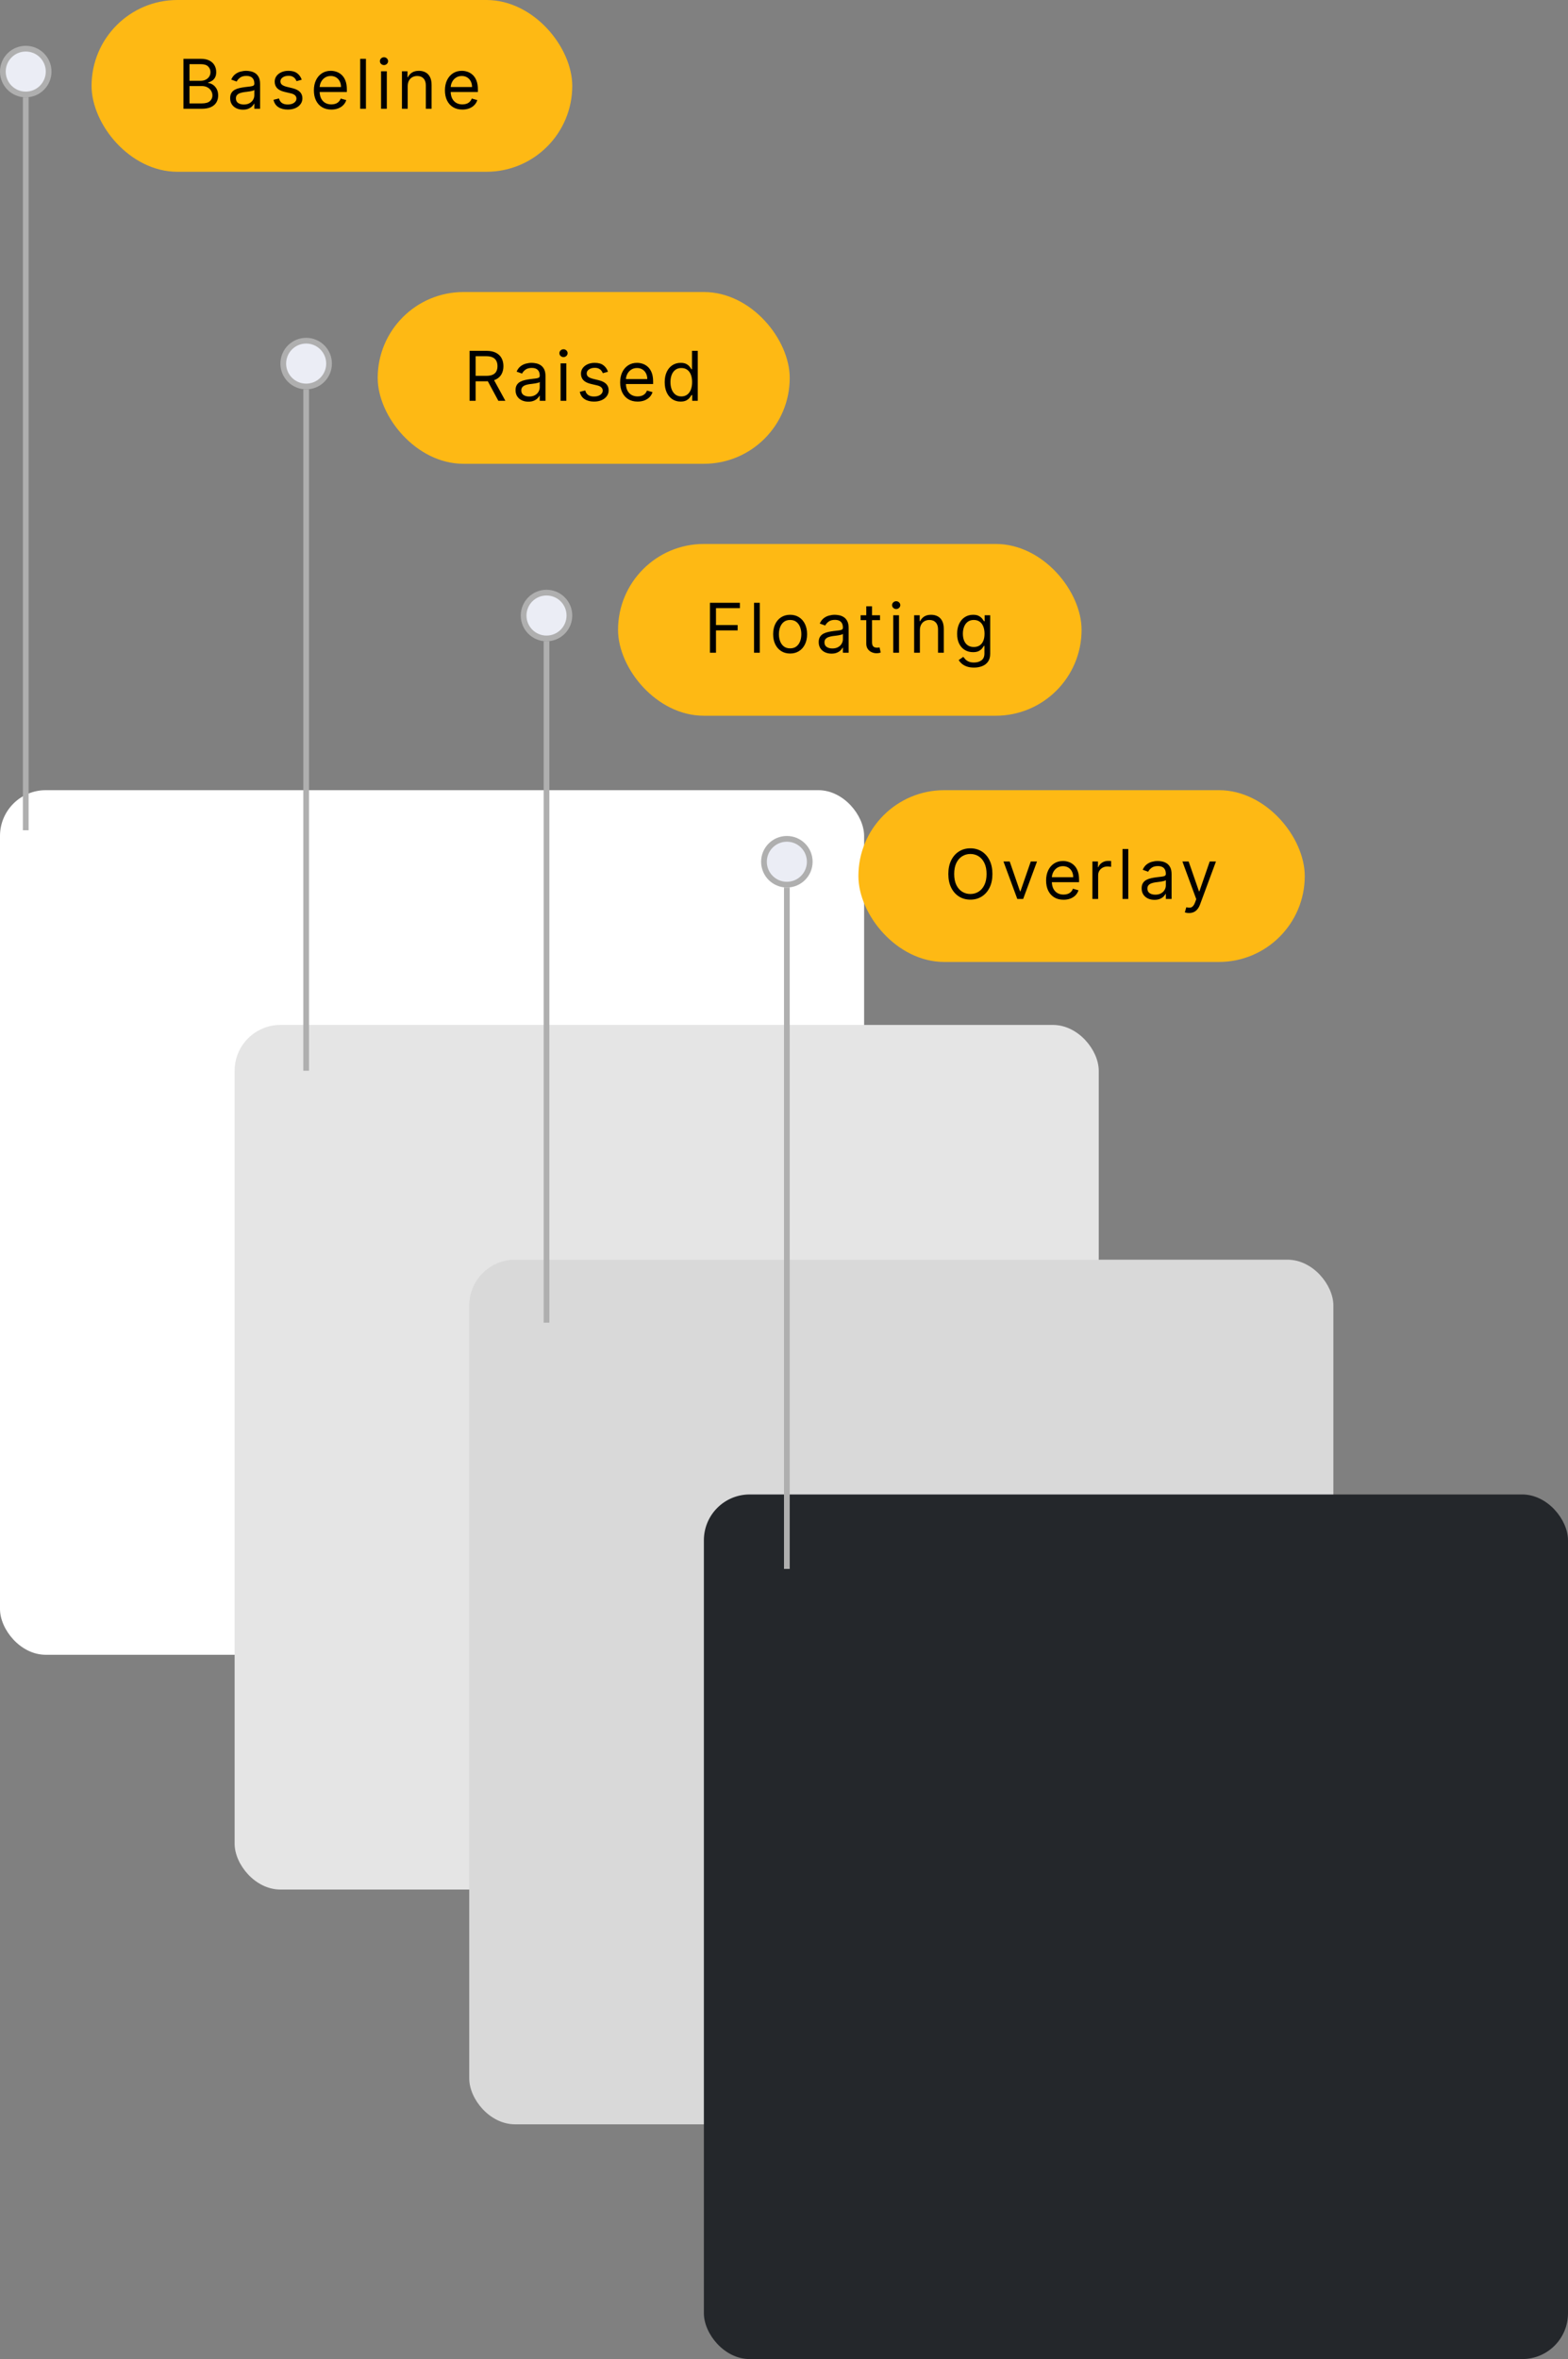 <svg width="274" height="412" viewBox="0 0 274 412" fill="none" xmlns="http://www.w3.org/2000/svg">
<rect x="0" y="0" width="274" height="412" fill="#808080" stroke="none"/>
<g clip-path="url(#clip0_934_3861)">
<rect y="138" width="151" height="151" rx="8" fill="white"/>
<rect x="41" y="179" width="151" height="151" rx="8" fill="#E5E5E5"/>
<rect x="82" y="220" width="151" height="151" rx="8" fill="#D9D9D9"/>
<rect x="123" y="261" width="151" height="151" rx="8" fill="#24272B"/>
<circle cx="4.5" cy="12.5" r="4" fill="#EBEDF5" stroke="#AFAFAF"/>
<rect x="4.75" y="144.75" width="0.5" height="127.5" transform="rotate(-180 4.75 144.75)" stroke="#AFAFAF" stroke-width="0.5"/>
<circle cx="53.5" cy="63.5" r="4" fill="#EBEDF5" stroke="#AFAFAF"/>
<rect x="53.75" y="186.75" width="0.5" height="118.5" transform="rotate(-180 53.75 186.75)" stroke="#AFAFAF" stroke-width="0.5"/>
<circle cx="95.5" cy="107.5" r="4" fill="#EBEDF5" stroke="#AFAFAF"/>
<rect x="95.75" y="230.75" width="0.5" height="118.5" transform="rotate(-180 95.75 230.75)" stroke="#AFAFAF" stroke-width="0.5"/>
<circle cx="137.5" cy="150.5" r="4" fill="#EBEDF5" stroke="#AFAFAF"/>
<rect x="137.75" y="273.75" width="0.5" height="118.5" transform="rotate(-180 137.75 273.75)" stroke="#AFAFAF" stroke-width="0.5"/>
<rect x="16" width="84" height="30" rx="15" fill="#FEB914"/>
<path d="M32.057 19V10.273H35.108C35.716 10.273 36.217 10.378 36.612 10.588C37.007 10.796 37.301 11.075 37.494 11.428C37.688 11.777 37.784 12.165 37.784 12.591C37.784 12.966 37.717 13.276 37.584 13.52C37.453 13.764 37.28 13.957 37.064 14.099C36.851 14.242 36.619 14.347 36.369 14.415V14.5C36.636 14.517 36.905 14.611 37.175 14.781C37.445 14.952 37.67 15.196 37.852 15.514C38.034 15.832 38.125 16.222 38.125 16.682C38.125 17.119 38.026 17.513 37.827 17.862C37.628 18.212 37.314 18.489 36.885 18.693C36.456 18.898 35.898 19 35.21 19H32.057ZM33.114 18.062H35.21C35.901 18.062 36.391 17.929 36.68 17.662C36.973 17.392 37.119 17.065 37.119 16.682C37.119 16.386 37.044 16.114 36.894 15.864C36.743 15.611 36.528 15.409 36.25 15.258C35.972 15.105 35.642 15.028 35.261 15.028H33.114V18.062ZM33.114 14.108H35.074C35.392 14.108 35.679 14.046 35.935 13.921C36.193 13.796 36.398 13.619 36.548 13.392C36.702 13.165 36.778 12.898 36.778 12.591C36.778 12.207 36.645 11.882 36.378 11.615C36.111 11.345 35.688 11.21 35.108 11.21H33.114V14.108ZM42.451 19.153C42.036 19.153 41.66 19.075 41.322 18.919C40.984 18.76 40.715 18.531 40.517 18.233C40.318 17.932 40.218 17.568 40.218 17.142C40.218 16.767 40.292 16.463 40.44 16.23C40.588 15.994 40.785 15.81 41.032 15.676C41.279 15.543 41.552 15.443 41.85 15.378C42.152 15.31 42.454 15.256 42.758 15.216C43.156 15.165 43.478 15.126 43.725 15.101C43.975 15.072 44.157 15.026 44.271 14.96C44.387 14.895 44.446 14.781 44.446 14.619V14.585C44.446 14.165 44.331 13.838 44.1 13.605C43.873 13.372 43.528 13.256 43.065 13.256C42.585 13.256 42.208 13.361 41.936 13.571C41.663 13.781 41.471 14.006 41.36 14.244L40.406 13.903C40.576 13.506 40.804 13.196 41.088 12.974C41.375 12.75 41.687 12.594 42.025 12.506C42.366 12.415 42.701 12.369 43.031 12.369C43.241 12.369 43.483 12.395 43.755 12.446C44.031 12.494 44.296 12.595 44.552 12.749C44.811 12.902 45.025 13.133 45.196 13.443C45.366 13.753 45.451 14.168 45.451 14.688V19H44.446V18.114H44.395C44.326 18.256 44.213 18.408 44.054 18.57C43.895 18.732 43.683 18.869 43.419 18.983C43.154 19.097 42.832 19.153 42.451 19.153ZM42.605 18.25C43.002 18.25 43.338 18.172 43.61 18.016C43.886 17.859 44.093 17.658 44.233 17.41C44.375 17.163 44.446 16.903 44.446 16.631V15.71C44.403 15.761 44.309 15.808 44.164 15.851C44.022 15.891 43.858 15.926 43.67 15.957C43.485 15.986 43.305 16.011 43.129 16.034C42.956 16.054 42.815 16.071 42.707 16.085C42.446 16.119 42.201 16.175 41.974 16.251C41.75 16.325 41.568 16.438 41.429 16.588C41.292 16.736 41.224 16.938 41.224 17.193C41.224 17.543 41.353 17.807 41.612 17.986C41.873 18.162 42.204 18.25 42.605 18.25ZM52.723 13.921L51.82 14.176C51.763 14.026 51.679 13.879 51.568 13.737C51.46 13.592 51.313 13.473 51.125 13.379C50.938 13.286 50.698 13.239 50.405 13.239C50.005 13.239 49.671 13.331 49.404 13.516C49.139 13.697 49.007 13.929 49.007 14.21C49.007 14.46 49.098 14.658 49.28 14.803C49.462 14.947 49.746 15.068 50.132 15.165L51.104 15.403C51.689 15.546 52.125 15.763 52.412 16.055C52.699 16.345 52.843 16.719 52.843 17.176C52.843 17.551 52.735 17.886 52.519 18.182C52.306 18.477 52.007 18.71 51.624 18.881C51.24 19.051 50.794 19.136 50.286 19.136C49.618 19.136 49.066 18.991 48.628 18.702C48.191 18.412 47.914 17.989 47.797 17.432L48.752 17.193C48.843 17.546 49.014 17.81 49.267 17.986C49.523 18.162 49.857 18.25 50.269 18.25C50.737 18.25 51.11 18.151 51.385 17.952C51.664 17.75 51.803 17.509 51.803 17.227C51.803 17 51.723 16.81 51.564 16.656C51.405 16.5 51.161 16.384 50.831 16.307L49.74 16.051C49.141 15.909 48.7 15.689 48.419 15.391C48.141 15.089 48.002 14.713 48.002 14.261C48.002 13.892 48.105 13.565 48.313 13.281C48.523 12.997 48.809 12.774 49.169 12.612C49.533 12.45 49.945 12.369 50.405 12.369C51.053 12.369 51.561 12.511 51.931 12.796C52.303 13.079 52.567 13.454 52.723 13.921ZM57.901 19.136C57.27 19.136 56.726 18.997 56.269 18.719C55.814 18.438 55.463 18.046 55.216 17.543C54.972 17.037 54.85 16.449 54.85 15.778C54.85 15.108 54.972 14.517 55.216 14.006C55.463 13.492 55.807 13.091 56.247 12.804C56.691 12.514 57.208 12.369 57.798 12.369C58.139 12.369 58.476 12.426 58.808 12.54C59.141 12.653 59.443 12.838 59.716 13.094C59.989 13.347 60.206 13.682 60.368 14.099C60.53 14.517 60.611 15.031 60.611 15.642V16.068H55.566V15.199H59.588C59.588 14.829 59.514 14.5 59.367 14.21C59.222 13.921 59.014 13.692 58.745 13.524C58.477 13.357 58.162 13.273 57.798 13.273C57.398 13.273 57.051 13.372 56.759 13.571C56.469 13.767 56.246 14.023 56.09 14.338C55.933 14.653 55.855 14.992 55.855 15.352V15.932C55.855 16.426 55.941 16.845 56.111 17.189C56.284 17.53 56.524 17.79 56.831 17.969C57.138 18.145 57.495 18.233 57.901 18.233C58.165 18.233 58.404 18.196 58.617 18.122C58.833 18.046 59.019 17.932 59.175 17.781C59.331 17.628 59.452 17.438 59.537 17.21L60.509 17.483C60.406 17.812 60.234 18.102 59.993 18.352C59.752 18.599 59.453 18.793 59.098 18.932C58.743 19.068 58.344 19.136 57.901 19.136ZM63.946 10.273V19H62.941V10.273H63.946ZM66.588 19V12.454H67.594V19H66.588ZM67.1 11.364C66.904 11.364 66.735 11.297 66.593 11.163C66.454 11.03 66.384 10.869 66.384 10.682C66.384 10.494 66.454 10.334 66.593 10.2C66.735 10.067 66.904 10 67.1 10C67.296 10 67.463 10.067 67.603 10.2C67.745 10.334 67.816 10.494 67.816 10.682C67.816 10.869 67.745 11.03 67.603 11.163C67.463 11.297 67.296 11.364 67.1 11.364ZM71.242 15.062V19H70.236V12.454H71.208V13.477H71.293C71.446 13.145 71.679 12.878 71.992 12.676C72.304 12.472 72.708 12.369 73.202 12.369C73.645 12.369 74.033 12.46 74.365 12.642C74.698 12.821 74.956 13.094 75.141 13.46C75.326 13.824 75.418 14.284 75.418 14.841V19H74.412V14.909C74.412 14.395 74.279 13.994 74.012 13.707C73.745 13.418 73.378 13.273 72.912 13.273C72.591 13.273 72.304 13.342 72.051 13.482C71.801 13.621 71.604 13.824 71.459 14.091C71.314 14.358 71.242 14.682 71.242 15.062ZM80.8 19.136C80.169 19.136 79.625 18.997 79.168 18.719C78.713 18.438 78.362 18.046 78.115 17.543C77.871 17.037 77.749 16.449 77.749 15.778C77.749 15.108 77.871 14.517 78.115 14.006C78.362 13.492 78.706 13.091 79.147 12.804C79.59 12.514 80.107 12.369 80.698 12.369C81.039 12.369 81.375 12.426 81.708 12.54C82.04 12.653 82.343 12.838 82.615 13.094C82.888 13.347 83.105 13.682 83.267 14.099C83.429 14.517 83.51 15.031 83.51 15.642V16.068H78.465V15.199H82.487C82.487 14.829 82.414 14.5 82.266 14.21C82.121 13.921 81.914 13.692 81.644 13.524C81.377 13.357 81.061 13.273 80.698 13.273C80.297 13.273 79.951 13.372 79.658 13.571C79.368 13.767 79.145 14.023 78.989 14.338C78.833 14.653 78.754 14.992 78.754 15.352V15.932C78.754 16.426 78.84 16.845 79.01 17.189C79.183 17.53 79.424 17.79 79.73 17.969C80.037 18.145 80.394 18.233 80.8 18.233C81.064 18.233 81.303 18.196 81.516 18.122C81.732 18.046 81.918 17.932 82.074 17.781C82.23 17.628 82.351 17.438 82.436 17.21L83.408 17.483C83.306 17.812 83.134 18.102 82.892 18.352C82.651 18.599 82.353 18.793 81.997 18.932C81.642 19.068 81.243 19.136 80.8 19.136Z" fill="black"/>
<rect x="66" y="51" width="72" height="30" rx="15" fill="#FEB914"/>
<path d="M82.057 70V61.273H85.006C85.688 61.273 86.247 61.389 86.685 61.622C87.122 61.852 87.446 62.169 87.656 62.572C87.867 62.976 87.972 63.435 87.972 63.949C87.972 64.463 87.867 64.919 87.656 65.317C87.446 65.715 87.124 66.027 86.689 66.254C86.254 66.479 85.699 66.591 85.023 66.591H82.636V65.636H84.989C85.454 65.636 85.829 65.568 86.114 65.432C86.401 65.296 86.608 65.102 86.736 64.852C86.867 64.599 86.932 64.298 86.932 63.949C86.932 63.599 86.867 63.294 86.736 63.033C86.605 62.771 86.396 62.57 86.109 62.428C85.822 62.283 85.443 62.21 84.972 62.21H83.114V70H82.057ZM86.165 66.079L88.312 70H87.085L84.972 66.079H86.165ZM92.322 70.153C91.908 70.153 91.531 70.075 91.193 69.919C90.855 69.76 90.587 69.531 90.388 69.233C90.189 68.932 90.089 68.568 90.089 68.142C90.089 67.767 90.163 67.463 90.311 67.23C90.459 66.994 90.656 66.81 90.903 66.676C91.15 66.543 91.423 66.443 91.722 66.378C92.023 66.31 92.325 66.256 92.629 66.216C93.027 66.165 93.349 66.126 93.597 66.101C93.847 66.072 94.028 66.026 94.142 65.96C94.258 65.895 94.317 65.781 94.317 65.619V65.585C94.317 65.165 94.202 64.838 93.972 64.605C93.744 64.372 93.399 64.256 92.936 64.256C92.456 64.256 92.079 64.361 91.807 64.571C91.534 64.781 91.342 65.006 91.231 65.244L90.277 64.903C90.447 64.506 90.675 64.196 90.959 63.974C91.246 63.75 91.558 63.594 91.896 63.506C92.237 63.415 92.572 63.369 92.902 63.369C93.112 63.369 93.354 63.395 93.626 63.446C93.902 63.494 94.168 63.595 94.423 63.749C94.682 63.902 94.896 64.133 95.067 64.443C95.237 64.753 95.322 65.168 95.322 65.688V70H94.317V69.114H94.266C94.197 69.256 94.084 69.408 93.925 69.57C93.766 69.731 93.554 69.869 93.29 69.983C93.025 70.097 92.703 70.153 92.322 70.153ZM92.476 69.25C92.874 69.25 93.209 69.172 93.481 69.016C93.757 68.859 93.964 68.658 94.104 68.41C94.246 68.163 94.317 67.903 94.317 67.631V66.71C94.274 66.761 94.18 66.808 94.035 66.851C93.893 66.891 93.729 66.926 93.541 66.957C93.356 66.986 93.176 67.011 93 67.034C92.827 67.054 92.686 67.071 92.578 67.085C92.317 67.119 92.072 67.175 91.845 67.251C91.621 67.325 91.439 67.438 91.3 67.588C91.163 67.736 91.095 67.938 91.095 68.193C91.095 68.543 91.224 68.807 91.483 68.986C91.744 69.162 92.075 69.25 92.476 69.25ZM97.958 70V63.455H98.964V70H97.958ZM98.469 62.364C98.273 62.364 98.104 62.297 97.962 62.163C97.823 62.03 97.753 61.869 97.753 61.682C97.753 61.494 97.823 61.334 97.962 61.2C98.104 61.067 98.273 61 98.469 61C98.665 61 98.833 61.067 98.972 61.2C99.114 61.334 99.185 61.494 99.185 61.682C99.185 61.869 99.114 62.03 98.972 62.163C98.833 62.297 98.665 62.364 98.469 62.364ZM106.242 64.921L105.339 65.176C105.282 65.026 105.198 64.879 105.087 64.737C104.979 64.592 104.831 64.473 104.644 64.379C104.456 64.285 104.216 64.239 103.924 64.239C103.523 64.239 103.189 64.331 102.922 64.516C102.658 64.697 102.526 64.929 102.526 65.21C102.526 65.46 102.617 65.658 102.799 65.803C102.981 65.947 103.265 66.068 103.651 66.165L104.623 66.403C105.208 66.546 105.644 66.763 105.931 67.055C106.218 67.345 106.361 67.719 106.361 68.176C106.361 68.551 106.253 68.886 106.037 69.182C105.824 69.477 105.526 69.71 105.143 69.881C104.759 70.051 104.313 70.136 103.804 70.136C103.137 70.136 102.584 69.992 102.147 69.702C101.709 69.412 101.432 68.989 101.316 68.432L102.27 68.193C102.361 68.546 102.533 68.81 102.786 68.986C103.042 69.162 103.375 69.25 103.787 69.25C104.256 69.25 104.628 69.151 104.904 68.952C105.182 68.75 105.322 68.508 105.322 68.227C105.322 68 105.242 67.81 105.083 67.656C104.924 67.5 104.679 67.383 104.35 67.307L103.259 67.051C102.66 66.909 102.219 66.689 101.938 66.391C101.66 66.09 101.52 65.713 101.52 65.261C101.52 64.892 101.624 64.565 101.831 64.281C102.042 63.997 102.327 63.774 102.688 63.612C103.052 63.45 103.464 63.369 103.924 63.369C104.572 63.369 105.08 63.511 105.449 63.795C105.822 64.079 106.086 64.454 106.242 64.921ZM111.419 70.136C110.789 70.136 110.245 69.997 109.787 69.719C109.333 69.438 108.982 69.046 108.735 68.543C108.49 68.037 108.368 67.449 108.368 66.778C108.368 66.108 108.49 65.517 108.735 65.006C108.982 64.492 109.326 64.091 109.766 63.804C110.209 63.514 110.726 63.369 111.317 63.369C111.658 63.369 111.995 63.426 112.327 63.54C112.66 63.653 112.962 63.838 113.235 64.094C113.508 64.347 113.725 64.682 113.887 65.099C114.049 65.517 114.13 66.031 114.13 66.642V67.068H109.084V66.199H113.107C113.107 65.829 113.033 65.5 112.885 65.21C112.74 64.921 112.533 64.692 112.263 64.524C111.996 64.356 111.681 64.273 111.317 64.273C110.917 64.273 110.57 64.372 110.277 64.571C109.988 64.767 109.765 65.023 109.608 65.338C109.452 65.653 109.374 65.992 109.374 66.352V66.932C109.374 67.426 109.459 67.845 109.63 68.189C109.803 68.53 110.043 68.79 110.35 68.969C110.657 69.145 111.013 69.233 111.419 69.233C111.684 69.233 111.922 69.196 112.135 69.122C112.351 69.046 112.537 68.932 112.694 68.781C112.85 68.628 112.971 68.438 113.056 68.21L114.027 68.483C113.925 68.812 113.753 69.102 113.512 69.352C113.27 69.599 112.972 69.793 112.617 69.932C112.262 70.068 111.863 70.136 111.419 70.136ZM118.931 70.136C118.386 70.136 117.904 69.999 117.487 69.723C117.069 69.445 116.742 69.053 116.506 68.547C116.271 68.038 116.153 67.438 116.153 66.744C116.153 66.057 116.271 65.46 116.506 64.954C116.742 64.449 117.07 64.058 117.491 63.783C117.911 63.507 118.397 63.369 118.948 63.369C119.374 63.369 119.711 63.44 119.958 63.582C120.208 63.722 120.398 63.881 120.529 64.06C120.663 64.236 120.766 64.381 120.84 64.494H120.925V61.273H121.931V70H120.96V68.994H120.84C120.766 69.114 120.661 69.264 120.525 69.446C120.388 69.625 120.194 69.785 119.941 69.928C119.688 70.067 119.352 70.136 118.931 70.136ZM119.067 69.233C119.471 69.233 119.812 69.128 120.09 68.918C120.369 68.704 120.58 68.41 120.725 68.035C120.87 67.658 120.942 67.222 120.942 66.727C120.942 66.239 120.871 65.811 120.729 65.445C120.587 65.075 120.377 64.788 120.099 64.584C119.82 64.376 119.477 64.273 119.067 64.273C118.641 64.273 118.286 64.382 118.002 64.601C117.721 64.817 117.509 65.111 117.367 65.483C117.228 65.852 117.158 66.267 117.158 66.727C117.158 67.193 117.229 67.617 117.371 67.997C117.516 68.375 117.729 68.676 118.011 68.901C118.295 69.122 118.647 69.233 119.067 69.233Z" fill="black"/>
<rect x="108" y="95" width="81" height="30" rx="15" fill="#FEB914"/>
<path d="M124.057 114V105.273H129.29V106.21H125.114V109.159H128.898V110.097H125.114V114H124.057ZM132.769 105.273V114H131.763V105.273H132.769ZM138.07 114.136C137.479 114.136 136.961 113.996 136.515 113.714C136.072 113.433 135.725 113.04 135.475 112.534C135.228 112.028 135.104 111.437 135.104 110.761C135.104 110.08 135.228 109.484 135.475 108.976C135.725 108.467 136.072 108.072 136.515 107.791C136.961 107.51 137.479 107.369 138.07 107.369C138.661 107.369 139.178 107.51 139.621 107.791C140.067 108.072 140.414 108.467 140.661 108.976C140.911 109.484 141.036 110.08 141.036 110.761C141.036 111.437 140.911 112.028 140.661 112.534C140.414 113.04 140.067 113.433 139.621 113.714C139.178 113.996 138.661 114.136 138.07 114.136ZM138.07 113.233C138.519 113.233 138.888 113.118 139.178 112.888C139.468 112.658 139.682 112.355 139.822 111.98C139.961 111.605 140.03 111.199 140.03 110.761C140.03 110.324 139.961 109.916 139.822 109.538C139.682 109.161 139.468 108.855 139.178 108.622C138.888 108.389 138.519 108.273 138.07 108.273C137.621 108.273 137.252 108.389 136.962 108.622C136.672 108.855 136.458 109.161 136.319 109.538C136.18 109.916 136.11 110.324 136.11 110.761C136.11 111.199 136.18 111.605 136.319 111.98C136.458 112.355 136.672 112.658 136.962 112.888C137.252 113.118 137.621 113.233 138.07 113.233ZM145.297 114.153C144.883 114.153 144.506 114.075 144.168 113.919C143.83 113.76 143.562 113.531 143.363 113.233C143.164 112.932 143.064 112.568 143.064 112.142C143.064 111.767 143.138 111.463 143.286 111.23C143.434 110.994 143.631 110.81 143.878 110.676C144.125 110.543 144.398 110.443 144.697 110.378C144.998 110.31 145.3 110.256 145.604 110.216C146.002 110.165 146.324 110.126 146.572 110.101C146.822 110.072 147.003 110.026 147.117 109.96C147.233 109.895 147.292 109.781 147.292 109.619V109.585C147.292 109.165 147.177 108.838 146.947 108.605C146.719 108.372 146.374 108.256 145.911 108.256C145.431 108.256 145.054 108.361 144.782 108.571C144.509 108.781 144.317 109.006 144.206 109.244L143.252 108.903C143.422 108.506 143.65 108.196 143.934 107.974C144.221 107.75 144.533 107.594 144.871 107.506C145.212 107.415 145.547 107.369 145.877 107.369C146.087 107.369 146.329 107.395 146.601 107.446C146.877 107.494 147.143 107.595 147.398 107.749C147.657 107.902 147.871 108.134 148.042 108.443C148.212 108.753 148.297 109.168 148.297 109.688V114H147.292V113.114H147.241C147.172 113.256 147.059 113.408 146.9 113.57C146.741 113.732 146.529 113.869 146.265 113.983C146 114.097 145.678 114.153 145.297 114.153ZM145.451 113.25C145.849 113.25 146.184 113.172 146.456 113.016C146.732 112.859 146.939 112.658 147.079 112.411C147.221 112.163 147.292 111.903 147.292 111.631V110.71C147.249 110.761 147.155 110.808 147.01 110.851C146.868 110.891 146.704 110.926 146.516 110.957C146.331 110.986 146.151 111.011 145.975 111.034C145.802 111.054 145.661 111.071 145.553 111.085C145.292 111.119 145.047 111.175 144.82 111.251C144.596 111.325 144.414 111.437 144.275 111.588C144.138 111.736 144.07 111.937 144.07 112.193C144.07 112.543 144.199 112.807 144.458 112.986C144.719 113.162 145.05 113.25 145.451 113.25ZM153.78 107.455V108.307H150.388V107.455H153.78ZM151.376 105.886H152.382V112.125C152.382 112.409 152.423 112.622 152.505 112.764C152.591 112.903 152.699 112.997 152.829 113.045C152.963 113.091 153.103 113.114 153.251 113.114C153.362 113.114 153.453 113.108 153.524 113.097C153.595 113.082 153.652 113.071 153.694 113.062L153.899 113.966C153.831 113.991 153.736 114.017 153.613 114.043C153.491 114.071 153.336 114.085 153.149 114.085C152.865 114.085 152.586 114.024 152.314 113.902C152.044 113.78 151.819 113.594 151.64 113.344C151.464 113.094 151.376 112.778 151.376 112.398V105.886ZM156.092 114V107.455H157.098V114H156.092ZM156.604 106.364C156.408 106.364 156.239 106.297 156.097 106.163C155.957 106.03 155.888 105.869 155.888 105.682C155.888 105.494 155.957 105.334 156.097 105.2C156.239 105.067 156.408 105 156.604 105C156.8 105 156.967 105.067 157.107 105.2C157.249 105.334 157.32 105.494 157.32 105.682C157.32 105.869 157.249 106.03 157.107 106.163C156.967 106.297 156.8 106.364 156.604 106.364ZM160.746 110.062V114H159.74V107.455H160.712V108.477H160.797C160.95 108.145 161.183 107.878 161.496 107.676C161.808 107.472 162.212 107.369 162.706 107.369C163.149 107.369 163.537 107.46 163.869 107.642C164.202 107.821 164.46 108.094 164.645 108.46C164.829 108.824 164.922 109.284 164.922 109.841V114H163.916V109.909C163.916 109.395 163.783 108.994 163.516 108.707C163.249 108.418 162.882 108.273 162.416 108.273C162.095 108.273 161.808 108.342 161.555 108.482C161.305 108.621 161.108 108.824 160.963 109.091C160.818 109.358 160.746 109.682 160.746 110.062ZM170.202 116.591C169.716 116.591 169.298 116.528 168.949 116.403C168.599 116.281 168.308 116.119 168.075 115.918C167.845 115.719 167.662 115.506 167.525 115.278L168.327 114.716C168.417 114.835 168.533 114.972 168.672 115.125C168.811 115.281 169.001 115.416 169.243 115.53C169.487 115.646 169.807 115.705 170.202 115.705C170.73 115.705 171.166 115.577 171.51 115.321C171.854 115.065 172.025 114.665 172.025 114.119V112.79H171.94C171.866 112.909 171.761 113.057 171.625 113.233C171.491 113.406 171.298 113.561 171.045 113.697C170.795 113.831 170.457 113.898 170.031 113.898C169.503 113.898 169.028 113.773 168.608 113.523C168.19 113.273 167.859 112.909 167.615 112.432C167.373 111.955 167.253 111.375 167.253 110.693C167.253 110.023 167.371 109.439 167.606 108.942C167.842 108.442 168.17 108.055 168.591 107.783C169.011 107.507 169.497 107.369 170.048 107.369C170.474 107.369 170.812 107.44 171.062 107.582C171.315 107.722 171.508 107.881 171.642 108.06C171.778 108.236 171.883 108.381 171.957 108.494H172.06V107.455H173.031V114.188C173.031 114.75 172.903 115.207 172.648 115.56C172.395 115.915 172.054 116.175 171.625 116.339C171.199 116.507 170.724 116.591 170.202 116.591ZM170.167 112.994C170.571 112.994 170.912 112.902 171.19 112.717C171.469 112.533 171.68 112.267 171.825 111.92C171.97 111.574 172.042 111.159 172.042 110.676C172.042 110.205 171.971 109.788 171.829 109.428C171.687 109.067 171.477 108.784 171.199 108.58C170.92 108.375 170.577 108.273 170.167 108.273C169.741 108.273 169.386 108.381 169.102 108.597C168.821 108.812 168.609 109.102 168.467 109.466C168.328 109.83 168.258 110.233 168.258 110.676C168.258 111.131 168.329 111.533 168.471 111.882C168.616 112.229 168.829 112.501 169.111 112.7C169.395 112.896 169.747 112.994 170.167 112.994Z" fill="black"/>
<rect x="150" y="138" width="78" height="30" rx="15" fill="#FEB914"/>
<path d="M173.42 152.636C173.42 153.557 173.254 154.352 172.922 155.023C172.589 155.693 172.134 156.21 171.554 156.574C170.974 156.938 170.313 157.119 169.568 157.119C168.824 157.119 168.162 156.938 167.582 156.574C167.003 156.21 166.547 155.693 166.214 155.023C165.882 154.352 165.716 153.557 165.716 152.636C165.716 151.716 165.882 150.92 166.214 150.25C166.547 149.58 167.003 149.062 167.582 148.699C168.162 148.335 168.824 148.153 169.568 148.153C170.313 148.153 170.974 148.335 171.554 148.699C172.134 149.062 172.589 149.58 172.922 150.25C173.254 150.92 173.42 151.716 173.42 152.636ZM172.398 152.636C172.398 151.881 172.271 151.243 172.018 150.723C171.768 150.203 171.429 149.81 171 149.543C170.574 149.276 170.097 149.142 169.568 149.142C169.04 149.142 168.561 149.276 168.132 149.543C167.706 149.81 167.366 150.203 167.114 150.723C166.864 151.243 166.739 151.881 166.739 152.636C166.739 153.392 166.864 154.03 167.114 154.55C167.366 155.07 167.706 155.463 168.132 155.73C168.561 155.997 169.04 156.131 169.568 156.131C170.097 156.131 170.574 155.997 171 155.73C171.429 155.463 171.768 155.07 172.018 154.55C172.271 154.03 172.398 153.392 172.398 152.636ZM181.213 150.455L178.793 157H177.77L175.35 150.455H176.441L178.247 155.67H178.316L180.122 150.455H181.213ZM185.851 157.136C185.22 157.136 184.676 156.997 184.219 156.719C183.764 156.438 183.413 156.045 183.166 155.543C182.922 155.037 182.8 154.449 182.8 153.778C182.8 153.108 182.922 152.517 183.166 152.006C183.413 151.491 183.757 151.091 184.197 150.804C184.64 150.514 185.158 150.369 185.748 150.369C186.089 150.369 186.426 150.426 186.758 150.54C187.091 150.653 187.393 150.838 187.666 151.094C187.939 151.347 188.156 151.682 188.318 152.099C188.48 152.517 188.561 153.031 188.561 153.642V154.068H183.515V153.199H187.538C187.538 152.83 187.464 152.5 187.317 152.21C187.172 151.92 186.964 151.692 186.694 151.524C186.427 151.357 186.112 151.273 185.748 151.273C185.348 151.273 185.001 151.372 184.709 151.571C184.419 151.767 184.196 152.023 184.04 152.338C183.883 152.653 183.805 152.991 183.805 153.352V153.932C183.805 154.426 183.89 154.845 184.061 155.189C184.234 155.53 184.474 155.79 184.781 155.969C185.088 156.145 185.444 156.233 185.851 156.233C186.115 156.233 186.354 156.196 186.567 156.122C186.783 156.045 186.969 155.932 187.125 155.781C187.281 155.628 187.402 155.437 187.487 155.21L188.459 155.483C188.356 155.812 188.185 156.102 187.943 156.352C187.702 156.599 187.403 156.793 187.048 156.932C186.693 157.068 186.294 157.136 185.851 157.136ZM190.891 157V150.455H191.862V151.443H191.931C192.05 151.119 192.266 150.857 192.578 150.655C192.891 150.453 193.243 150.352 193.635 150.352C193.709 150.352 193.801 150.354 193.912 150.357C194.023 150.359 194.107 150.364 194.163 150.369V151.392C194.129 151.384 194.051 151.371 193.929 151.354C193.81 151.334 193.683 151.324 193.55 151.324C193.232 151.324 192.948 151.391 192.698 151.524C192.45 151.655 192.254 151.837 192.11 152.07C191.967 152.3 191.896 152.562 191.896 152.858V157H190.891ZM197.161 148.273V157H196.156V148.273H197.161ZM201.729 157.153C201.315 157.153 200.938 157.075 200.6 156.919C200.262 156.76 199.994 156.531 199.795 156.233C199.596 155.932 199.496 155.568 199.496 155.142C199.496 154.767 199.57 154.463 199.718 154.23C199.866 153.994 200.063 153.81 200.31 153.676C200.558 153.543 200.83 153.443 201.129 153.378C201.43 153.31 201.732 153.256 202.036 153.216C202.434 153.165 202.756 153.126 203.004 153.101C203.254 153.072 203.435 153.026 203.549 152.96C203.665 152.895 203.724 152.781 203.724 152.619V152.585C203.724 152.165 203.609 151.838 203.379 151.605C203.151 151.372 202.806 151.256 202.343 151.256C201.863 151.256 201.487 151.361 201.214 151.571C200.941 151.781 200.749 152.006 200.638 152.244L199.684 151.903C199.854 151.506 200.082 151.196 200.366 150.974C200.653 150.75 200.965 150.594 201.303 150.506C201.644 150.415 201.979 150.369 202.309 150.369C202.519 150.369 202.761 150.395 203.033 150.446C203.309 150.494 203.575 150.595 203.83 150.749C204.089 150.902 204.303 151.134 204.474 151.443C204.644 151.753 204.729 152.168 204.729 152.688V157H203.724V156.114H203.673C203.604 156.256 203.491 156.408 203.332 156.57C203.173 156.732 202.961 156.869 202.697 156.983C202.433 157.097 202.11 157.153 201.729 157.153ZM201.883 156.25C202.281 156.25 202.616 156.172 202.888 156.016C203.164 155.859 203.371 155.658 203.511 155.411C203.653 155.163 203.724 154.903 203.724 154.631V153.71C203.681 153.761 203.587 153.808 203.442 153.851C203.3 153.891 203.136 153.926 202.948 153.957C202.763 153.986 202.583 154.011 202.407 154.034C202.234 154.054 202.093 154.071 201.985 154.085C201.724 154.119 201.479 154.175 201.252 154.251C201.028 154.325 200.846 154.437 200.707 154.588C200.57 154.736 200.502 154.937 200.502 155.193C200.502 155.543 200.631 155.807 200.89 155.986C201.151 156.162 201.482 156.25 201.883 156.25ZM207.778 159.455C207.608 159.455 207.456 159.44 207.322 159.412C207.189 159.386 207.097 159.361 207.045 159.335L207.301 158.449C207.545 158.511 207.761 158.534 207.949 158.517C208.136 158.5 208.302 158.416 208.447 158.266C208.595 158.118 208.73 157.878 208.852 157.545L209.04 157.034L206.619 150.455H207.71L209.517 155.67H209.585L211.392 150.455H212.483L209.704 157.955C209.579 158.293 209.425 158.572 209.24 158.794C209.055 159.018 208.841 159.185 208.597 159.293C208.355 159.401 208.082 159.455 207.778 159.455Z" fill="black"/>
</g>
<defs>
<clipPath id="clip0_934_3861">
<rect width="274" height="412" fill="white"/>
</clipPath>
</defs>
</svg>
